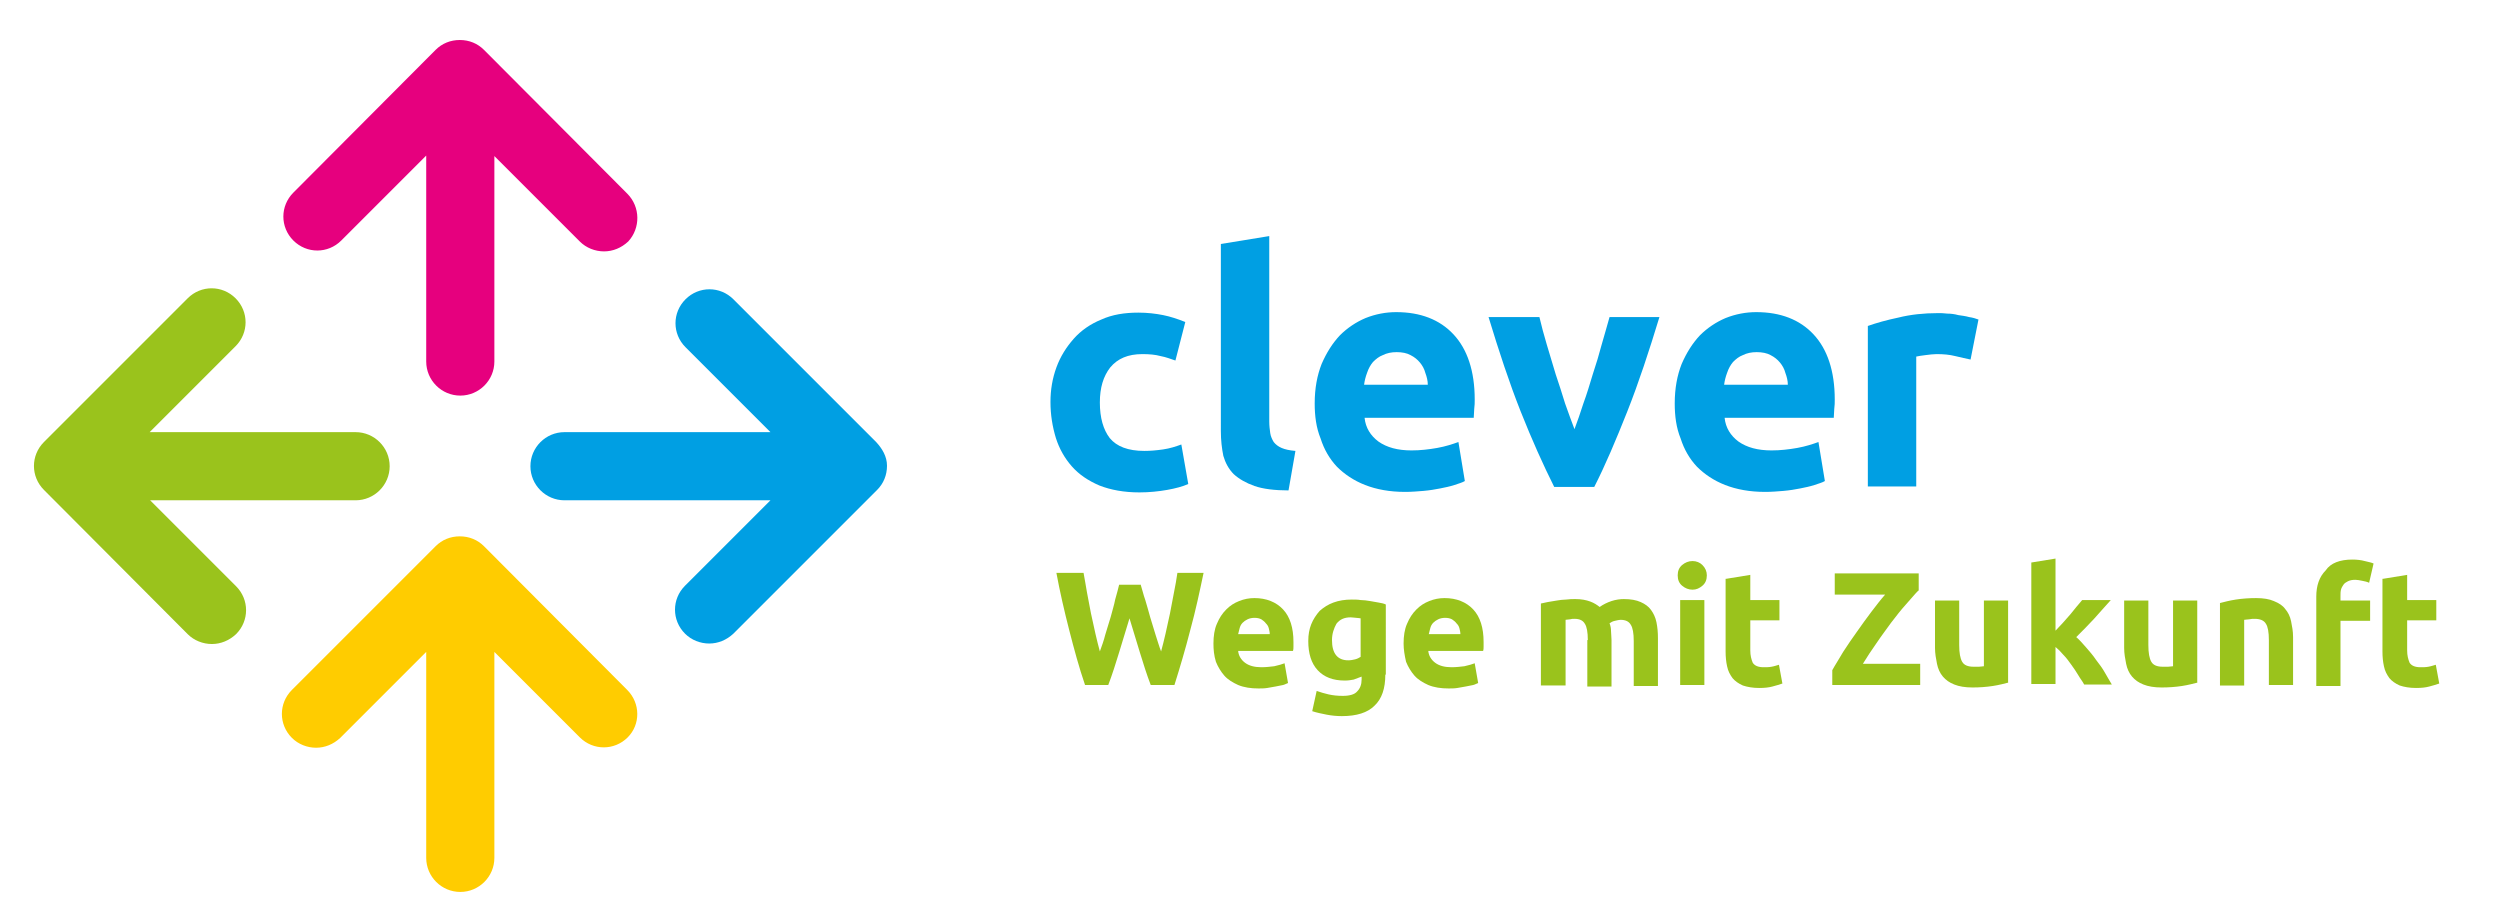 <?xml version="1.0" encoding="utf-8"?>
<!-- Generator: Adobe Illustrator 19.1.0, SVG Export Plug-In . SVG Version: 6.00 Build 0)  -->
<svg version="1.1" id="Ebene_1" xmlns="http://www.w3.org/2000/svg" xmlns:xlink="http://www.w3.org/1999/xlink" x="0px" y="0px"
	 viewBox="0 0 506.2 185.6" style="enable-background:new 0 0 506.2 185.6;" xml:space="preserve">
<style type="text/css">
	.st0{fill:#009FE3;}
	.st1{fill-rule:evenodd;clip-rule:evenodd;fill:#009FE3;}
	.st2{fill:#9AC31C;}
	.st3{fill-rule:evenodd;clip-rule:evenodd;fill:#9AC31C;}
	.st4{fill:#E6007E;}
	.st5{fill:#FFCC00;}
</style>
<g>
	<g>
		<path class="st0" d="M212.7,81.4c0-2.5,0.4-4.8,1.2-7c0.8-2.2,2-4.1,3.5-5.8c1.5-1.7,3.4-3,5.6-3.9c2.2-1,4.7-1.4,7.5-1.4
			c1.8,0,3.5,0.2,5,0.5c1.5,0.3,3,0.8,4.5,1.4l-2,7.8c-0.9-0.3-1.9-0.7-3-0.9c-1.1-0.3-2.3-0.4-3.7-0.4c-2.9,0-5,0.9-6.5,2.7
			c-1.4,1.8-2.1,4.1-2.1,7.1c0,3.1,0.7,5.5,2,7.2c1.4,1.7,3.7,2.6,7,2.6c1.2,0,2.4-0.1,3.8-0.3c1.4-0.2,2.6-0.6,3.7-1l1.4,8
			c-1.1,0.5-2.6,0.9-4.3,1.2c-1.7,0.3-3.6,0.5-5.6,0.5c-3.1,0-5.8-0.5-8.1-1.4c-2.3-1-4.1-2.2-5.6-3.9c-1.4-1.6-2.5-3.5-3.2-5.7
			C213.1,86.4,212.7,84,212.7,81.4L212.7,81.4z"/>
		<path class="st0" d="M260.9,99.3c-2.8,0-5.2-0.3-6.9-0.9c-1.7-0.6-3.1-1.4-4.2-2.4c-1-1-1.7-2.3-2.1-3.7c-0.3-1.5-0.5-3.1-0.5-5
			V49.4l9.8-1.6v37.5c0,0.9,0.1,1.7,0.2,2.4c0.1,0.7,0.4,1.3,0.7,1.8c0.4,0.5,0.9,0.9,1.6,1.2c0.7,0.3,1.6,0.5,2.8,0.6L260.9,99.3
			L260.9,99.3z"/>
		<path class="st1" d="M266.2,81.7c0-3.1,0.5-5.7,1.4-8c1-2.3,2.2-4.2,3.7-5.8c1.5-1.5,3.3-2.7,5.2-3.5c2-0.8,4.1-1.2,6.2-1.2
			c4.9,0,8.8,1.5,11.6,4.5c2.8,3,4.3,7.4,4.3,13.2c0,0.6,0,1.2-0.1,1.9c0,0.7-0.1,1.2-0.1,1.8h-22.1c0.2,2,1.2,3.6,2.8,4.8
			c1.7,1.2,3.9,1.8,6.7,1.8c1.8,0,3.5-0.2,5.2-0.5c1.7-0.3,3.2-0.8,4.3-1.2l1.3,7.9c-0.5,0.3-1.2,0.5-2.1,0.8
			c-0.9,0.3-1.9,0.5-2.9,0.7c-1,0.2-2.2,0.4-3.4,0.5c-1.2,0.1-2.4,0.2-3.7,0.2c-3.1,0-5.8-0.5-8.1-1.4c-2.3-0.9-4.2-2.2-5.7-3.7
			c-1.5-1.6-2.6-3.5-3.3-5.7C266.5,86.6,266.2,84.2,266.2,81.7L266.2,81.7z M289.1,77.9c0-0.8-0.2-1.6-0.5-2.4
			c-0.2-0.8-0.6-1.5-1.1-2.1c-0.5-0.6-1.1-1.1-1.9-1.5c-0.7-0.4-1.7-0.6-2.8-0.6c-1.1,0-2,0.2-2.8,0.6c-0.8,0.3-1.4,0.8-2,1.4
			c-0.5,0.6-0.9,1.3-1.2,2.2c-0.3,0.8-0.5,1.6-0.6,2.4H289.1L289.1,77.9z"/>
		<path class="st0" d="M314.7,98.6c-2.2-4.4-4.5-9.5-6.8-15.3c-2.3-5.8-4.4-12.2-6.5-19.1h10.3c0.4,1.7,0.9,3.6,1.5,5.6
			c0.6,2,1.2,4,1.8,6c0.7,2,1.3,4,1.9,5.9c0.7,1.9,1.3,3.7,1.9,5.2c0.6-1.6,1.2-3.3,1.8-5.2c0.7-1.9,1.3-3.9,1.9-5.9
			c0.7-2.1,1.3-4.1,1.8-6c0.6-2,1.1-3.9,1.6-5.6h10.1c-2.1,6.9-4.2,13.3-6.5,19.1c-2.3,5.8-4.5,11-6.7,15.3H314.7L314.7,98.6z"/>
		<path class="st1" d="M339.1,81.7c0-3.1,0.5-5.7,1.4-8c1-2.3,2.2-4.2,3.7-5.8c1.5-1.5,3.3-2.7,5.2-3.5c2-0.8,4.1-1.2,6.2-1.2
			c4.9,0,8.8,1.5,11.6,4.5c2.8,3,4.3,7.4,4.3,13.2c0,0.6,0,1.2-0.1,1.9c0,0.7-0.1,1.2-0.1,1.8h-22.1c0.2,2,1.2,3.6,2.8,4.8
			c1.7,1.2,3.9,1.8,6.7,1.8c1.8,0,3.5-0.2,5.2-0.5c1.7-0.3,3.2-0.8,4.3-1.2l1.3,7.9c-0.5,0.3-1.2,0.5-2.1,0.8
			c-0.9,0.3-1.9,0.5-2.9,0.7c-1,0.2-2.2,0.4-3.4,0.5c-1.2,0.1-2.4,0.2-3.7,0.2c-3.1,0-5.8-0.5-8.1-1.4c-2.3-0.9-4.2-2.2-5.7-3.7
			c-1.5-1.6-2.6-3.5-3.3-5.7C339.4,86.6,339.1,84.2,339.1,81.7L339.1,81.7z M362,77.9c0-0.8-0.2-1.6-0.5-2.4
			c-0.2-0.8-0.6-1.5-1.1-2.1c-0.5-0.6-1.1-1.1-1.9-1.5c-0.7-0.4-1.7-0.6-2.8-0.6c-1.1,0-2,0.2-2.8,0.6c-0.8,0.3-1.4,0.8-2,1.4
			c-0.5,0.6-0.9,1.3-1.2,2.2c-0.3,0.8-0.5,1.6-0.6,2.4H362L362,77.9z"/>
		<path class="st0" d="M399,72.8c-0.9-0.2-1.9-0.4-3.1-0.7c-1.2-0.3-2.4-0.4-3.8-0.4c-0.6,0-1.4,0.1-2.2,0.2
			c-0.8,0.1-1.5,0.2-1.9,0.3v26.3h-9.8V66c1.7-0.6,3.8-1.2,6.2-1.7c2.4-0.6,5.1-0.9,8-0.9c0.5,0,1.2,0,1.9,0.1
			c0.7,0,1.5,0.1,2.2,0.3c0.7,0.1,1.5,0.2,2.2,0.4c0.7,0.1,1.4,0.3,1.9,0.5L399,72.8L399,72.8z"/>
		<path class="st2" d="M231,118.5c0.3,0.9,0.5,1.9,0.9,3c0.3,1.1,0.7,2.3,1,3.5c0.4,1.2,0.7,2.4,1.1,3.6c0.4,1.2,0.7,2.3,1.1,3.3
			c0.3-1.1,0.6-2.3,0.9-3.6c0.3-1.3,0.6-2.7,0.9-4.1c0.3-1.4,0.5-2.8,0.8-4.2c0.3-1.4,0.5-2.7,0.7-4h5.3c-0.8,3.8-1.6,7.6-2.7,11.6
			c-1,3.9-2.1,7.6-3.2,11.1H233c-0.8-2.1-1.5-4.3-2.2-6.6c-0.7-2.3-1.4-4.6-2.1-6.9c-0.7,2.3-1.4,4.6-2.1,6.9
			c-0.7,2.3-1.4,4.5-2.2,6.6h-4.7c-1.2-3.5-2.2-7.2-3.2-11.1c-1-3.9-1.9-7.8-2.6-11.6h5.5c0.2,1.3,0.5,2.6,0.7,4
			c0.3,1.4,0.5,2.8,0.8,4.2c0.3,1.4,0.6,2.7,0.9,4.1c0.3,1.3,0.6,2.5,0.9,3.6c0.4-1.1,0.8-2.2,1.1-3.4c0.4-1.2,0.7-2.4,1.1-3.6
			c0.3-1.2,0.7-2.4,0.9-3.5c0.3-1.1,0.6-2.1,0.8-3H231L231,118.5z"/>
		<path class="st3" d="M245.7,130.3c0-1.5,0.2-2.9,0.7-4c0.5-1.2,1.1-2.1,1.9-2.9c0.8-0.8,1.6-1.3,2.6-1.7c1-0.4,2-0.6,3.1-0.6
			c2.4,0,4.4,0.8,5.8,2.3c1.4,1.5,2.1,3.7,2.1,6.6c0,0.3,0,0.6,0,0.9c0,0.3,0,0.6-0.1,0.9h-11.1c0.1,1,0.6,1.8,1.4,2.4
			c0.8,0.6,1.9,0.9,3.3,0.9c0.9,0,1.8-0.1,2.6-0.2c0.9-0.2,1.6-0.4,2.1-0.6l0.7,4c-0.3,0.1-0.6,0.3-1,0.4c-0.4,0.1-0.9,0.2-1.5,0.3
			c-0.5,0.1-1.1,0.2-1.7,0.3c-0.6,0.1-1.2,0.1-1.8,0.1c-1.5,0-2.9-0.2-4.1-0.7c-1.1-0.5-2.1-1.1-2.8-1.9c-0.7-0.8-1.3-1.8-1.7-2.8
			C245.8,132.7,245.7,131.5,245.7,130.3L245.7,130.3z M257.1,128.4c0-0.4-0.1-0.8-0.2-1.2c-0.1-0.4-0.3-0.7-0.6-1
			c-0.2-0.3-0.6-0.6-0.9-0.8c-0.4-0.2-0.8-0.3-1.4-0.3c-0.5,0-1,0.1-1.4,0.3c-0.4,0.2-0.7,0.4-1,0.7c-0.3,0.3-0.5,0.7-0.6,1.1
			c-0.1,0.4-0.2,0.8-0.3,1.2H257.1L257.1,128.4z"/>
		<path class="st3" d="M269.7,129.6c0,2.7,1.1,4.1,3.3,4.1c0.5,0,1-0.1,1.4-0.2c0.4-0.1,0.8-0.3,1.1-0.5v-7.8
			c-0.2,0-0.5-0.1-0.9-0.1c-0.3,0-0.7-0.1-1.1-0.1c-1.3,0-2.2,0.4-2.9,1.3C270.1,127.2,269.7,128.3,269.7,129.6L269.7,129.6z
			 M280.5,136.6c0,2.8-0.7,4.9-2.2,6.3c-1.4,1.4-3.6,2.1-6.6,2.1c-1,0-2.1-0.1-3.1-0.3c-1-0.2-2-0.4-2.9-0.7l0.9-4.1
			c0.8,0.3,1.6,0.5,2.4,0.7c0.9,0.2,1.8,0.3,2.9,0.3c1.4,0,2.4-0.3,2.9-0.9c0.6-0.6,0.9-1.4,0.9-2.4v-0.6c-0.5,0.2-1.1,0.4-1.6,0.6
			c-0.5,0.1-1.1,0.2-1.8,0.2c-2.4,0-4.2-0.7-5.5-2.1c-1.3-1.4-1.9-3.4-1.9-5.9c0-1.3,0.2-2.4,0.6-3.4c0.4-1,1-1.9,1.7-2.7
			c0.8-0.7,1.7-1.3,2.8-1.7c1.1-0.4,2.3-0.6,3.7-0.6c0.6,0,1.2,0,1.8,0.1c0.6,0,1.3,0.1,1.9,0.2c0.6,0.1,1.2,0.2,1.7,0.3
			c0.6,0.1,1.1,0.2,1.5,0.4V136.6L280.5,136.6z"/>
		<path class="st3" d="M284.2,130.3c0-1.5,0.2-2.9,0.7-4c0.5-1.2,1.1-2.1,1.9-2.9c0.8-0.8,1.6-1.3,2.6-1.7c1-0.4,2-0.6,3.1-0.6
			c2.4,0,4.4,0.8,5.8,2.3c1.4,1.5,2.1,3.7,2.1,6.6c0,0.3,0,0.6,0,0.9c0,0.3,0,0.6-0.1,0.9h-11.1c0.1,1,0.6,1.8,1.4,2.4
			c0.8,0.6,1.9,0.9,3.3,0.9c0.9,0,1.8-0.1,2.6-0.2c0.9-0.2,1.6-0.4,2.1-0.6l0.7,4c-0.3,0.1-0.6,0.3-1,0.4c-0.4,0.1-0.9,0.2-1.5,0.3
			c-0.5,0.1-1.1,0.2-1.7,0.3c-0.6,0.1-1.2,0.1-1.8,0.1c-1.5,0-2.9-0.2-4.1-0.7c-1.1-0.5-2.1-1.1-2.8-1.9c-0.7-0.8-1.3-1.8-1.7-2.8
			C284.4,132.7,284.2,131.5,284.2,130.3L284.2,130.3z M295.7,128.4c0-0.4-0.1-0.8-0.2-1.2c-0.1-0.4-0.3-0.7-0.6-1
			c-0.2-0.3-0.6-0.6-0.9-0.8c-0.4-0.2-0.8-0.3-1.4-0.3c-0.5,0-1,0.1-1.4,0.3c-0.4,0.2-0.7,0.4-1,0.7c-0.3,0.3-0.5,0.7-0.6,1.1
			c-0.1,0.4-0.2,0.8-0.3,1.2H295.7L295.7,128.4z"/>
		<path class="st2" d="M321.5,129.6c0-1.6-0.2-2.7-0.6-3.3c-0.4-0.7-1.1-1-2.1-1c-0.3,0-0.6,0-0.9,0.1c-0.3,0-0.6,0.1-0.9,0.1v13.3
			H312v-16.6c0.4-0.1,0.9-0.2,1.4-0.3c0.6-0.1,1.2-0.2,1.8-0.3c0.6-0.1,1.3-0.2,1.9-0.2c0.7-0.1,1.3-0.1,1.9-0.1
			c1.2,0,2.2,0.2,3,0.5c0.8,0.3,1.4,0.7,1.9,1.1c0.7-0.5,1.5-0.9,2.4-1.2c0.9-0.3,1.8-0.4,2.5-0.4c1.4,0,2.5,0.2,3.4,0.6
			c0.9,0.4,1.6,0.9,2.1,1.6c0.5,0.7,0.9,1.5,1.1,2.5c0.2,1,0.3,2,0.3,3.2v9.7h-4.9v-9.1c0-1.6-0.2-2.7-0.6-3.3c-0.4-0.7-1.1-1-2.1-1
			c-0.3,0-0.6,0.1-1.1,0.2c-0.5,0.1-0.8,0.3-1.1,0.5c0.2,0.5,0.3,1,0.3,1.6c0,0.5,0.1,1.1,0.1,1.8v9.4h-4.9V129.6L321.5,129.6z"/>
		<path class="st3" d="M345.1,138.7h-4.9v-17.2h4.9V138.7L345.1,138.7z M345.6,116.5c0,0.9-0.3,1.6-0.9,2.1c-0.6,0.5-1.2,0.8-2,0.8
			c-0.8,0-1.5-0.3-2.1-0.8c-0.6-0.5-0.9-1.2-0.9-2.1c0-0.9,0.3-1.6,0.9-2.1c0.6-0.5,1.3-0.8,2.1-0.8c0.8,0,1.5,0.3,2,0.8
			C345.3,115,345.6,115.7,345.6,116.5L345.6,116.5z"/>
		<path class="st2" d="M349.5,117.2l4.9-0.8v5.1h5.9v4.1h-5.9v6.1c0,1,0.2,1.8,0.5,2.5c0.4,0.6,1.1,0.9,2.2,0.9c0.5,0,1.1,0,1.6-0.1
			c0.6-0.1,1.1-0.3,1.5-0.4l0.7,3.8c-0.6,0.2-1.2,0.4-2,0.6c-0.7,0.2-1.6,0.3-2.7,0.3c-1.3,0-2.4-0.2-3.3-0.5
			c-0.9-0.4-1.6-0.9-2.1-1.5c-0.5-0.7-0.9-1.4-1.1-2.4c-0.2-0.9-0.3-1.9-0.3-3V117.2L349.5,117.2z"/>
		<path class="st2" d="M388.4,119.6c-0.7,0.7-1.5,1.7-2.5,2.8c-1,1.1-2,2.4-3,3.7c-1,1.4-2,2.7-3,4.2c-1,1.4-1.9,2.8-2.7,4.1h11.6
			v4.3h-17.8v-3c0.6-1.1,1.4-2.3,2.2-3.7c0.9-1.4,1.8-2.7,2.8-4.1c1-1.4,1.9-2.7,2.9-4c1-1.3,1.9-2.5,2.8-3.5h-10.2v-4.3h17V119.6
			L388.4,119.6z"/>
		<path class="st2" d="M406.7,138.2c-0.8,0.2-1.9,0.5-3.2,0.7c-1.3,0.2-2.7,0.3-4.1,0.3c-1.5,0-2.7-0.2-3.7-0.6
			c-1-0.4-1.7-0.9-2.3-1.6c-0.6-0.7-1-1.6-1.2-2.6c-0.2-1-0.4-2.1-0.4-3.2v-9.6h4.9v9c0,1.6,0.2,2.7,0.6,3.4c0.4,0.7,1.2,1,2.3,1
			c0.3,0,0.7,0,1.1,0c0.4,0,0.7-0.1,1-0.1v-13.3h4.9V138.2L406.7,138.2z"/>
		<path class="st2" d="M416.2,127.7c0.5-0.5,1-1.1,1.5-1.6c0.5-0.6,1-1.1,1.5-1.7c0.5-0.6,0.9-1.1,1.3-1.6c0.4-0.5,0.8-0.9,1.1-1.3
			h5.8c-1.2,1.3-2.3,2.6-3.4,3.8c-1.1,1.2-2.3,2.4-3.6,3.7c0.7,0.6,1.3,1.3,2,2.1c0.7,0.8,1.4,1.6,2,2.5c0.7,0.9,1.3,1.7,1.8,2.6
			c0.5,0.9,1,1.7,1.4,2.4H422c-0.3-0.6-0.8-1.2-1.2-1.9c-0.4-0.7-0.9-1.4-1.4-2.1c-0.5-0.7-1-1.4-1.6-2c-0.5-0.6-1.1-1.2-1.6-1.6
			v7.5h-4.9v-24.6l4.9-0.8V127.7L416.2,127.7z"/>
		<path class="st2" d="M445,138.2c-0.8,0.2-1.9,0.5-3.2,0.7c-1.3,0.2-2.7,0.3-4.1,0.3c-1.5,0-2.7-0.2-3.7-0.6
			c-1-0.4-1.7-0.9-2.3-1.6c-0.6-0.7-1-1.6-1.2-2.6c-0.2-1-0.4-2.1-0.4-3.2v-9.6h4.9v9c0,1.6,0.2,2.7,0.6,3.4c0.4,0.7,1.2,1,2.3,1
			c0.3,0,0.7,0,1.1,0c0.4,0,0.7-0.1,1-0.1v-13.3h4.9V138.2L445,138.2z"/>
		<path class="st2" d="M449.5,122.1c0.8-0.2,1.9-0.5,3.2-0.7c1.3-0.2,2.7-0.3,4.1-0.3c1.5,0,2.7,0.2,3.6,0.6c1,0.4,1.8,0.9,2.3,1.6
			c0.6,0.7,1,1.5,1.2,2.5c0.2,1,0.4,2,0.4,3.2v9.7h-4.9v-9.1c0-1.6-0.2-2.7-0.6-3.3c-0.4-0.7-1.2-1-2.3-1c-0.3,0-0.7,0-1.1,0.1
			c-0.4,0-0.7,0.1-1,0.1v13.3h-4.9V122.1L449.5,122.1z"/>
		<path class="st2" d="M476.3,113.3c0.9,0,1.8,0.1,2.5,0.3c0.8,0.2,1.4,0.3,1.8,0.5l-0.9,3.9c-0.4-0.2-0.9-0.3-1.4-0.4
			c-0.5-0.1-1-0.2-1.4-0.2c-0.6,0-1.1,0.1-1.5,0.3c-0.4,0.2-0.7,0.4-0.9,0.7c-0.2,0.3-0.4,0.6-0.5,1c-0.1,0.4-0.1,0.8-0.1,1.3v0.9h6
			v4.1h-6v13.2h-4.9v-18.1c0-2.2,0.6-4,1.9-5.3C471.9,114,473.8,113.3,476.3,113.3L476.3,113.3z"/>
		<path class="st2" d="M482.5,117.2l4.9-0.8v5.1h5.9v4.1h-5.9v6.1c0,1,0.2,1.8,0.5,2.5c0.4,0.6,1.1,0.9,2.2,0.9c0.5,0,1.1,0,1.6-0.1
			c0.6-0.1,1.1-0.3,1.5-0.4l0.7,3.8c-0.6,0.2-1.2,0.4-2,0.6c-0.7,0.2-1.6,0.3-2.7,0.3c-1.3,0-2.4-0.2-3.3-0.5
			c-0.9-0.4-1.6-0.9-2.1-1.5c-0.5-0.7-0.9-1.4-1.1-2.4c-0.2-0.9-0.3-1.9-0.3-3V117.2L482.5,117.2z"/>
	</g>
	<g>
		<path class="st4" d="M127,39.2L98,10.1c-1.3-1.3-3-2-4.9-2s-3.6,0.7-4.9,2L59.4,39c-2.7,2.7-2.7,7,0,9.7c2.7,2.7,7,2.7,9.7,0
			l17.2-17.2v41.7c0,3.8,3.1,6.9,6.9,6.9s6.9-3.1,6.9-6.9V31.6l17.3,17.3c1.3,1.3,3.1,2,4.9,2c1.8,0,3.5-0.7,4.9-2
			C129.7,46.2,129.7,41.9,127,39.2z"/>
		<path class="st2" d="M72,87.5H30.3l17.4-17.4c2.7-2.7,2.7-7,0-9.7c-2.7-2.7-7-2.7-9.7,0L8.9,89.5c-2.7,2.7-2.7,7,0,9.7L38,128.4
			c1.3,1.3,3.1,2,4.9,2c1.8,0,3.5-0.7,4.9-2c2.7-2.7,2.7-7,0-9.7l-17.4-17.4H72c3.8,0,6.9-3.1,6.9-6.9S75.8,87.5,72,87.5z"/>
	</g>
	<path class="st0" d="M177.4,89.5l-28.9-28.9c-2.7-2.7-7-2.7-9.7,0c-2.7,2.7-2.7,7,0,9.7l17.2,17.2h-41.7c-3.8,0-6.9,3.1-6.9,6.9
		s3.1,6.9,6.9,6.9h41.7l-17.3,17.3c-2.7,2.7-2.7,7,0,9.7c1.3,1.3,3.1,2,4.9,2c1.8,0,3.5-0.7,4.9-2l29.1-29.1c1.3-1.3,2-3,2-4.9
		S178.6,90.8,177.4,89.5z"/>
	<path class="st5" d="M127,139.7L98,110.6c-1.3-1.3-3-2-4.9-2s-3.6,0.7-4.9,2l-29.1,29.1c-2.7,2.7-2.7,7,0,9.7c1.3,1.3,3.1,2,4.9,2
		c1.8,0,3.5-0.7,4.9-2l17.4-17.4v41.7c0,3.8,3.1,6.9,6.9,6.9s6.9-3.1,6.9-6.9v-41.7l17.3,17.3c2.7,2.7,7,2.7,9.7,0
		C129.7,146.7,129.7,142.4,127,139.7z"/>
</g>
</svg>
